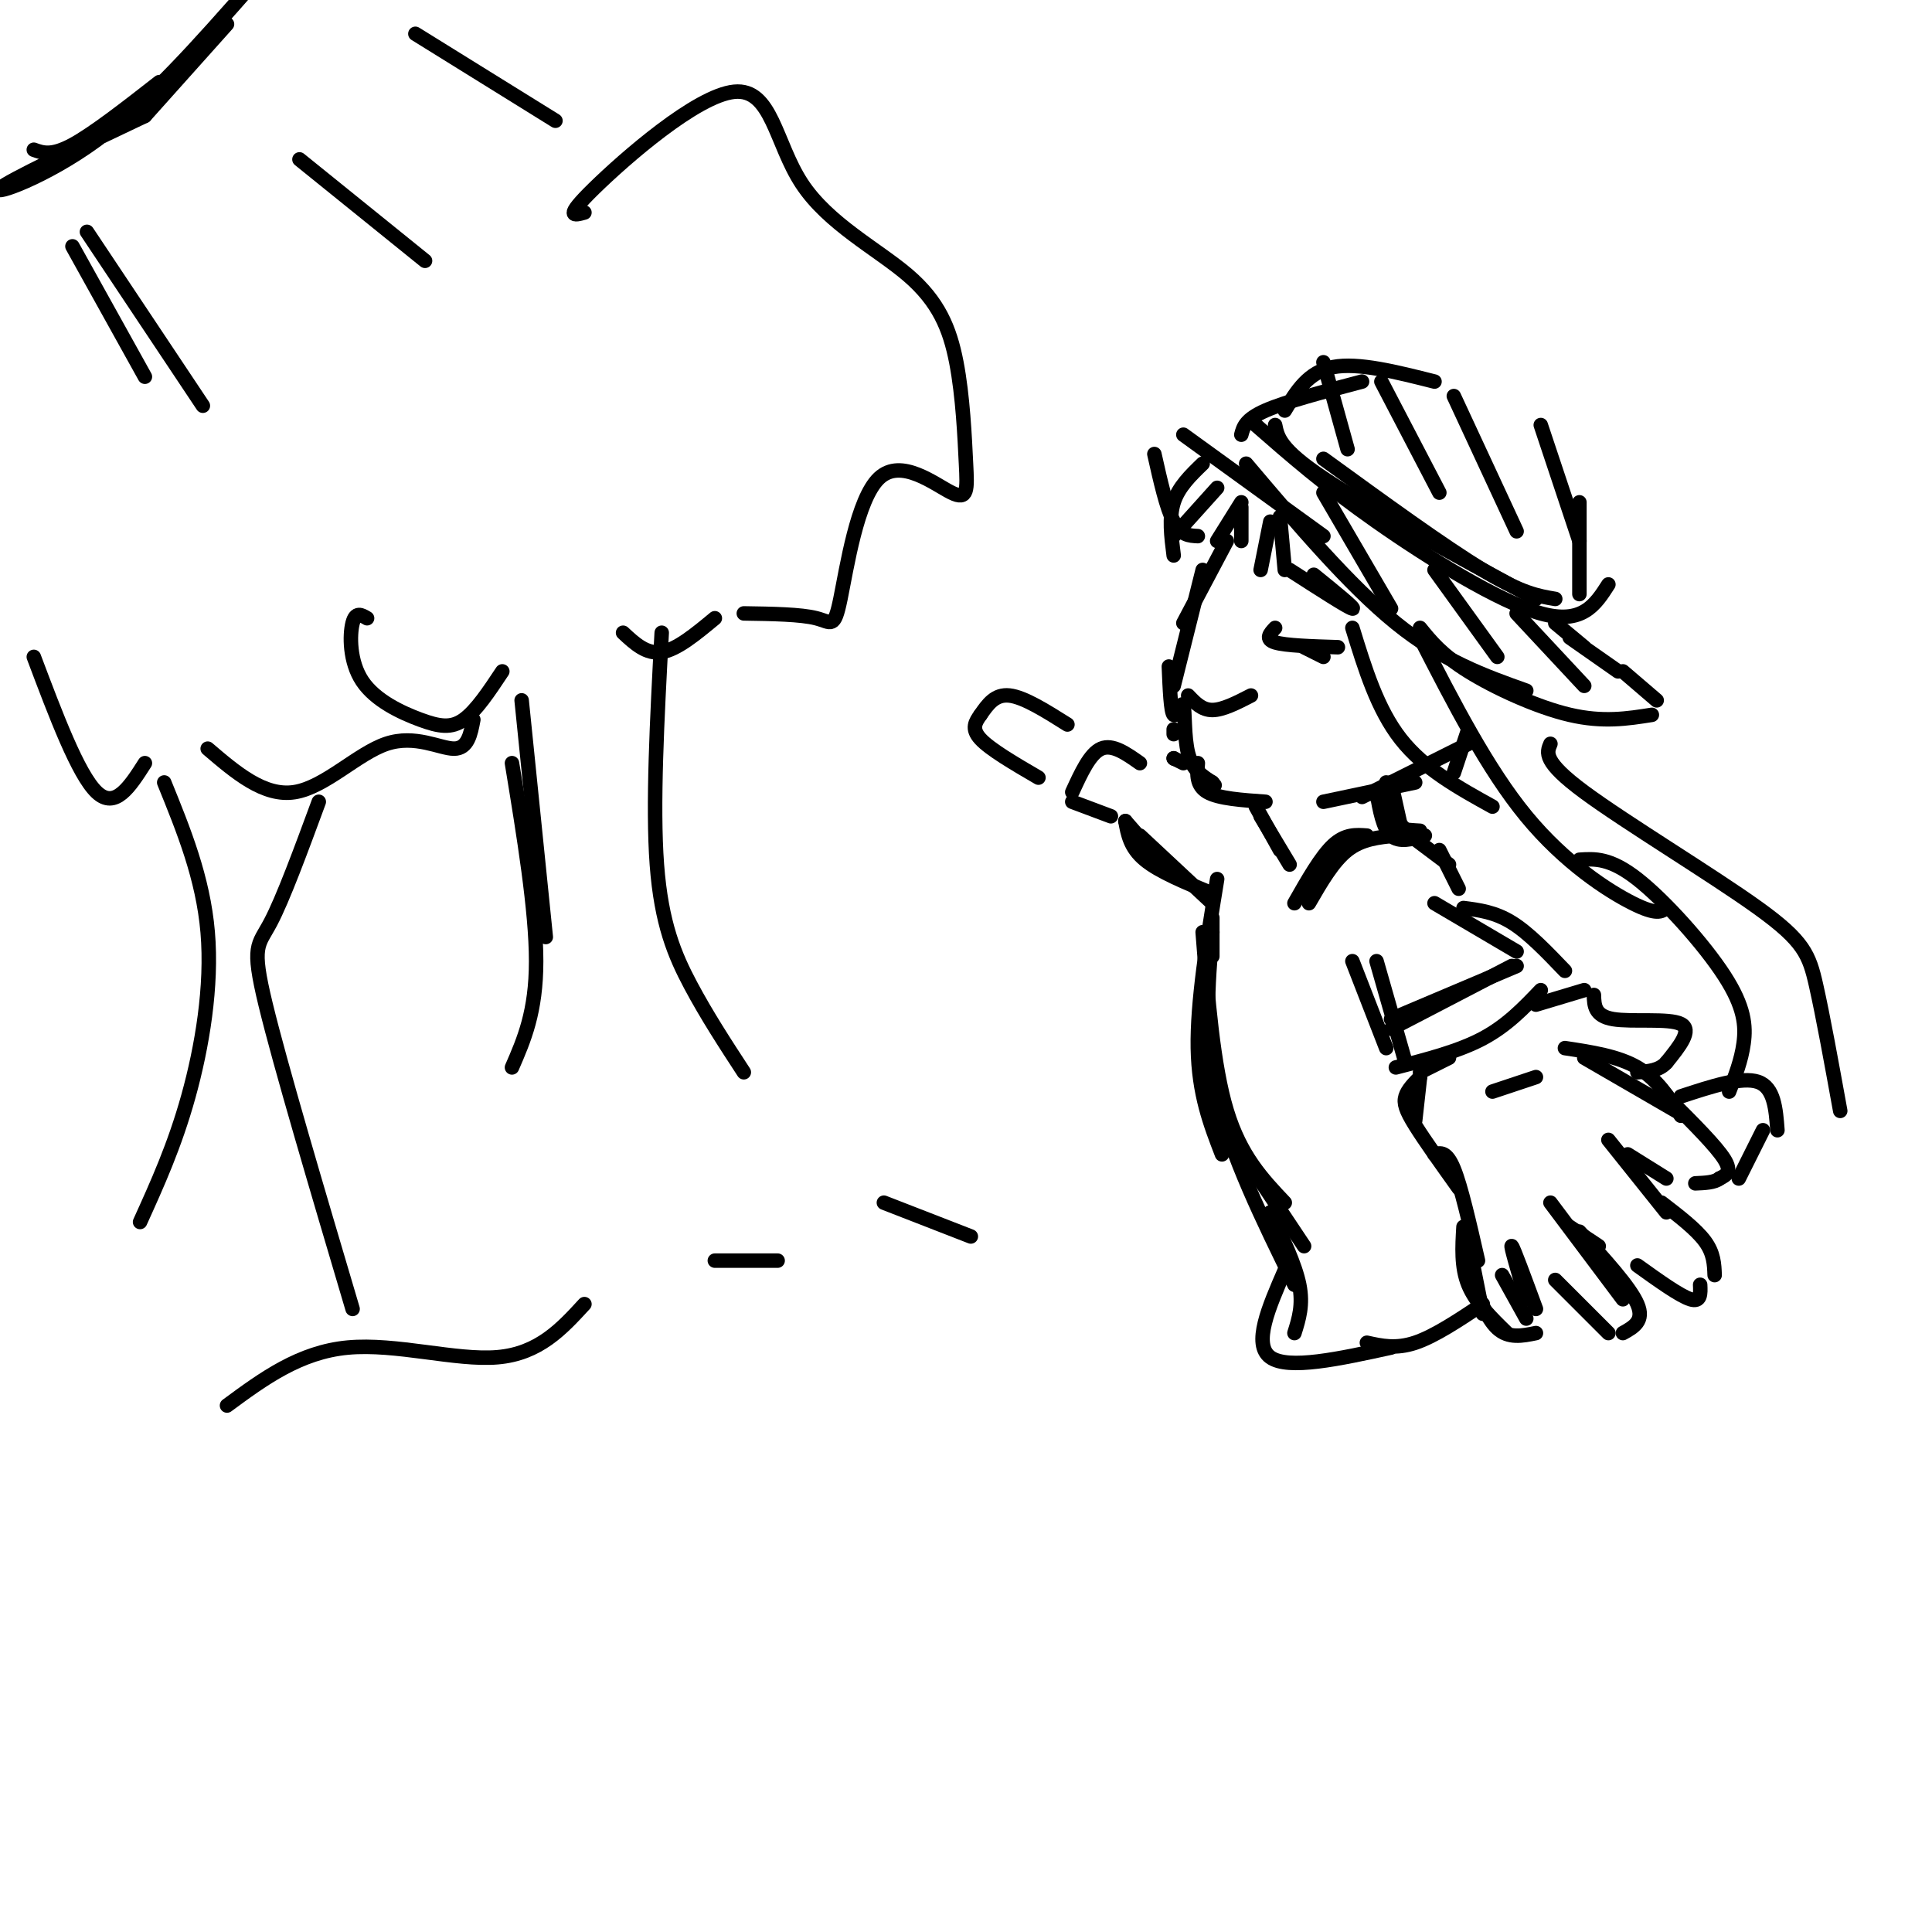 <svg viewBox='0 0 400 400' version='1.1' xmlns='http://www.w3.org/2000/svg' xmlns:xlink='http://www.w3.org/1999/xlink'><g fill='none' stroke='#000000' stroke-width='3' stroke-linecap='round' stroke-linejoin='round'><path d='M254,112c0.000,0.000 -9.000,17.000 -9,17'/><path d='M249,118c0.000,0.000 -6.000,24.000 -6,24'/><path d='M243,151c0.000,0.000 0.000,1.000 0,1'/><path d='M242,138c0.196,4.714 0.393,9.429 1,10c0.607,0.571 1.625,-3.000 2,-2c0.375,1.000 0.107,6.571 1,10c0.893,3.429 2.946,4.714 5,6'/><path d='M251,162c0.833,1.000 0.417,0.500 0,0'/><path d='M248,158c-0.167,2.333 -0.333,4.667 2,6c2.333,1.333 7.167,1.667 12,2'/><path d='M274,166c0.000,0.000 19.000,-4.000 19,-4'/><path d='M282,165c0.000,0.000 22.000,-11.000 22,-11'/><path d='M304,151c0.000,0.000 -3.000,9.000 -3,9'/><path d='M260,167c0.000,0.000 5.000,9.000 5,9'/><path d='M261,169c0.000,0.000 6.000,10.000 6,10'/><path d='M288,162c0.000,0.000 2.000,9.000 2,9'/><path d='M287,162c-0.583,3.167 -1.167,6.333 0,8c1.167,1.667 4.083,1.833 7,2'/><path d='M285,164c0.667,3.750 1.333,7.500 3,9c1.667,1.500 4.333,0.750 7,0'/><path d='M285,165c0.000,0.000 7.000,8.000 7,8'/><path d='M268,187c2.750,-4.833 5.500,-9.667 8,-12c2.500,-2.333 4.750,-2.167 7,-2'/><path d='M271,187c2.500,-4.333 5.000,-8.667 8,-11c3.000,-2.333 6.500,-2.667 10,-3'/><path d='M292,173c0.000,0.000 8.000,6.000 8,6'/><path d='M298,176c0.000,0.000 4.000,8.000 4,8'/><path d='M324,217c5.500,0.833 11.000,1.667 15,4c4.000,2.333 6.500,6.167 9,10'/><path d='M346,228c4.667,4.667 9.333,9.333 11,12c1.667,2.667 0.333,3.333 -1,4'/><path d='M356,244c-1.000,0.833 -3.000,0.917 -5,1'/><path d='M337,239c0.000,0.000 8.000,5.000 8,5'/><path d='M333,236c0.000,0.000 12.000,15.000 12,15'/><path d='M344,249c3.583,2.750 7.167,5.500 9,8c1.833,2.500 1.917,4.750 2,7'/><path d='M339,262c4.417,3.167 8.833,6.333 11,7c2.167,0.667 2.083,-1.167 2,-3'/><path d='M331,258c0.000,0.000 -6.000,-4.000 -6,-4'/><path d='M321,249c0.000,0.000 15.000,20.000 15,20'/><path d='M327,255c5.250,5.750 10.500,11.500 12,15c1.500,3.500 -0.750,4.750 -3,6'/><path d='M333,276c0.000,0.000 -11.000,-11.000 -11,-11'/><path d='M318,208c0.000,0.000 10.000,-3.000 10,-3'/><path d='M330,206c0.067,2.178 0.133,4.356 4,5c3.867,0.644 11.533,-0.244 14,1c2.467,1.244 -0.267,4.622 -3,8'/><path d='M345,220c-1.500,1.667 -3.750,1.833 -6,2'/><path d='M328,219c0.000,0.000 19.000,11.000 19,11'/><path d='M304,263c1.833,4.917 3.667,9.833 6,12c2.333,2.167 5.167,1.583 8,1'/><path d='M316,273c0.000,0.000 -5.000,-9.000 -5,-9'/><path d='M318,271c-2.333,-6.333 -4.667,-12.667 -5,-13c-0.333,-0.333 1.333,5.333 3,11'/><path d='M306,261c-1.750,-7.667 -3.500,-15.333 -5,-19c-1.500,-3.667 -2.750,-3.333 -4,-3'/><path d='M302,246c-3.511,-4.911 -7.022,-9.822 -9,-13c-1.978,-3.178 -2.422,-4.622 -2,-6c0.422,-1.378 1.711,-2.689 3,-4'/><path d='M294,222c0.000,0.000 6.000,-3.000 6,-3'/><path d='M294,223c0.000,0.000 -1.000,9.000 -1,9'/><path d='M304,257c0.000,0.000 3.000,15.000 3,15'/><path d='M303,254c-0.250,4.167 -0.500,8.333 1,12c1.500,3.667 4.750,6.833 8,10'/><path d='M309,226c0.000,0.000 9.000,-3.000 9,-3'/><path d='M297,187c0.000,0.000 17.000,10.000 17,10'/><path d='M303,188c3.250,0.417 6.500,0.833 10,3c3.500,2.167 7.250,6.083 11,10'/><path d='M280,199c0.000,0.000 7.000,18.000 7,18'/><path d='M291,220c0.000,0.000 -6.000,-21.000 -6,-21'/><path d='M243,157c0.000,0.000 0.100,0.100 0.1,0.1'/><path d='M245,158c0.000,0.000 -2.000,-1.000 -2,-1'/><path d='M236,158c-2.833,-2.000 -5.667,-4.000 -8,-3c-2.333,1.000 -4.167,5.000 -6,9'/><path d='M222,166c0.000,0.000 8.000,3.000 8,3'/><path d='M233,170c0.000,0.000 7.000,8.000 7,8'/><path d='M233,170c0.500,2.750 1.000,5.500 4,8c3.000,2.500 8.500,4.750 14,7'/><path d='M236,173c0.000,0.000 15.000,14.000 15,14'/><path d='M251,190c0.000,0.000 0.000,8.000 0,8'/><path d='M252,182c-2.083,12.750 -4.167,25.500 -4,35c0.167,9.500 2.583,15.750 5,22'/><path d='M249,193c1.083,13.833 2.167,27.667 5,37c2.833,9.333 7.417,14.167 12,19'/><path d='M251,193c-0.917,10.917 -1.833,21.833 1,34c2.833,12.167 9.417,25.583 16,39'/><path d='M254,234c0.000,0.000 16.000,24.000 16,24'/><path d='M263,251c2.583,5.417 5.167,10.833 6,15c0.833,4.167 -0.083,7.083 -1,10'/><path d='M266,263c-3.333,7.667 -6.667,15.333 -3,18c3.667,2.667 14.333,0.333 25,-2'/><path d='M283,278c3.000,0.667 6.000,1.333 10,0c4.000,-1.333 9.000,-4.667 14,-8'/><path d='M348,227c6.333,-2.083 12.667,-4.167 16,-3c3.333,1.167 3.667,5.583 4,10'/><path d='M365,234c0.000,0.000 -5.000,10.000 -5,10'/><path d='M248,111c-1.750,-0.083 -3.500,-0.167 -5,-3c-1.500,-2.833 -2.750,-8.417 -4,-14'/><path d='M245,90c0.000,0.000 29.000,21.000 29,21'/><path d='M258,96c10.667,12.583 21.333,25.167 31,33c9.667,7.833 18.333,10.917 27,14'/><path d='M294,130c2.267,2.800 4.533,5.600 10,9c5.467,3.400 14.133,7.400 21,9c6.867,1.600 11.933,0.800 17,0'/><path d='M343,145c0.000,0.000 -7.000,-6.000 -7,-6'/><path d='M335,139c0.000,0.000 -10.000,-7.000 -10,-7'/><path d='M322,129c0.000,0.000 6.000,5.000 6,5'/><path d='M257,90c0.417,-1.583 0.833,-3.167 5,-5c4.167,-1.833 12.083,-3.917 20,-6'/><path d='M266,85c2.417,-4.000 4.833,-8.000 10,-9c5.167,-1.000 13.083,1.000 21,3'/><path d='M319,88c0.000,0.000 8.000,24.000 8,24'/><path d='M327,104c0.000,0.000 0.000,19.000 0,19'/><path d='M264,88c0.500,2.500 1.000,5.000 10,11c9.000,6.000 26.500,15.500 44,25'/><path d='M274,95c12.500,9.083 25.000,18.167 33,23c8.000,4.833 11.500,5.417 15,6'/><path d='M260,88c7.089,6.200 14.178,12.400 25,20c10.822,7.600 25.378,16.600 34,19c8.622,2.400 11.311,-1.800 14,-6'/><path d='M279,93c0.000,0.000 -5.000,-18.000 -5,-18'/><path d='M286,79c0.000,0.000 12.000,23.000 12,23'/><path d='M301,82c0.000,0.000 13.000,28.000 13,28'/><path d='M274,102c0.000,0.000 14.000,24.000 14,24'/><path d='M297,118c0.000,0.000 13.000,18.000 13,18'/><path d='M314,127c0.000,0.000 14.000,15.000 14,15'/><path d='M280,130c2.583,8.417 5.167,16.833 10,23c4.833,6.167 11.917,10.083 19,14'/><path d='M294,132c7.000,13.644 14.000,27.289 22,37c8.000,9.711 17.000,15.489 22,18c5.000,2.511 6.000,1.756 7,1'/><path d='M321,154c-0.786,1.833 -1.571,3.667 7,10c8.571,6.333 26.500,17.167 36,24c9.500,6.833 10.571,9.667 12,16c1.429,6.333 3.214,16.167 5,26'/><path d='M327,178c3.173,-0.214 6.345,-0.429 12,4c5.655,4.429 13.792,13.500 18,20c4.208,6.500 4.488,10.429 4,14c-0.488,3.571 -1.744,6.786 -3,10'/><path d='M221,150c-4.500,-2.833 -9.000,-5.667 -12,-6c-3.000,-0.333 -4.500,1.833 -6,4'/><path d='M203,148c-1.000,1.417 -2.000,2.833 0,5c2.000,2.167 7.000,5.083 12,8'/><path d='M289,221c6.500,-1.667 13.000,-3.333 18,-6c5.000,-2.667 8.500,-6.333 12,-10'/><path d='M288,213c0.000,0.000 25.000,-13.000 25,-13'/><path d='M288,211c0.000,0.000 26.000,-11.000 26,-11'/><path d='M264,130c-1.083,1.167 -2.167,2.333 0,3c2.167,0.667 7.583,0.833 13,1'/><path d='M274,136c0.000,0.000 -4.000,-2.000 -4,-2'/><path d='M246,144c1.417,1.500 2.833,3.000 5,3c2.167,0.000 5.083,-1.500 8,-3'/><path d='M272,119c4.417,3.583 8.833,7.167 8,7c-0.833,-0.167 -6.917,-4.083 -13,-8'/><path d='M265,107c0.000,0.000 1.000,11.000 1,11'/><path d='M263,108c0.000,0.000 -2.000,10.000 -2,10'/><path d='M257,105c0.000,0.000 0.000,7.000 0,7'/><path d='M257,104c0.000,0.000 -5.000,8.000 -5,8'/><path d='M252,101c0.000,0.000 -9.000,10.000 -9,10'/><path d='M249,96c-2.500,2.417 -5.000,4.833 -6,8c-1.000,3.167 -0.500,7.083 0,11'/><path d='M30,24c-14.178,6.733 -28.356,13.467 -30,15c-1.644,1.533 9.244,-2.133 20,-10c10.756,-7.867 21.378,-19.933 32,-32'/><path d='M47,5c0.000,0.000 -17.000,19.000 -17,19'/><path d='M33,17c-6.833,5.333 -13.667,10.667 -18,13c-4.333,2.333 -6.167,1.667 -8,1'/><path d='M15,51c0.000,0.000 15.000,27.000 15,27'/><path d='M18,48c0.000,0.000 24.000,36.000 24,36'/><path d='M62,33c0.000,0.000 26.000,21.000 26,21'/><path d='M86,7c0.000,0.000 29.000,18.000 29,18'/><path d='M108,145c0.000,0.000 5.000,49.000 5,49'/><path d='M106,158c2.500,15.250 5.000,30.500 5,41c0.000,10.500 -2.500,16.250 -5,22'/><path d='M137,131c-0.956,17.889 -1.911,35.778 -1,48c0.911,12.222 3.689,18.778 7,25c3.311,6.222 7.156,12.111 11,18'/><path d='M76,128c-1.190,-0.710 -2.380,-1.419 -3,1c-0.620,2.419 -0.671,7.968 2,12c2.671,4.032 8.065,6.547 12,8c3.935,1.453 6.410,1.844 9,0c2.590,-1.844 5.295,-5.922 8,-10'/><path d='M129,131c2.417,2.250 4.833,4.500 8,4c3.167,-0.500 7.083,-3.750 11,-7'/><path d='M154,127c5.901,0.090 11.803,0.179 15,1c3.197,0.821 3.691,2.373 5,-4c1.309,-6.373 3.433,-20.672 8,-25c4.567,-4.328 11.575,1.316 15,3c3.425,1.684 3.266,-0.591 3,-6c-0.266,-5.409 -0.639,-13.953 -2,-21c-1.361,-7.047 -3.710,-12.598 -10,-18c-6.290,-5.402 -16.521,-10.654 -22,-19c-5.479,-8.346 -6.206,-19.785 -14,-19c-7.794,0.785 -22.655,13.796 -29,20c-6.345,6.204 -4.172,5.602 -2,5'/><path d='M66,166c-3.711,10.067 -7.422,20.133 -10,25c-2.578,4.867 -4.022,4.533 -1,17c3.022,12.467 10.511,37.733 18,63'/><path d='M34,162c4.022,9.889 8.044,19.778 9,31c0.956,11.222 -1.156,23.778 -4,34c-2.844,10.222 -6.422,18.111 -10,26'/><path d='M7,136c4.583,12.167 9.167,24.333 13,28c3.833,3.667 6.917,-1.167 10,-6'/><path d='M43,155c5.851,5.000 11.702,10.000 18,9c6.298,-1.000 13.042,-8.000 19,-10c5.958,-2.000 11.131,1.000 14,1c2.869,0.000 3.435,-3.000 4,-6'/><path d='M47,291c7.511,-5.533 15.022,-11.067 25,-12c9.978,-0.933 22.422,2.733 31,2c8.578,-0.733 13.289,-5.867 18,-11'/><path d='M148,261c0.000,0.000 13.000,0.000 13,0'/><path d='M183,249c0.000,0.000 18.000,7.000 18,7'/></g>
</svg>